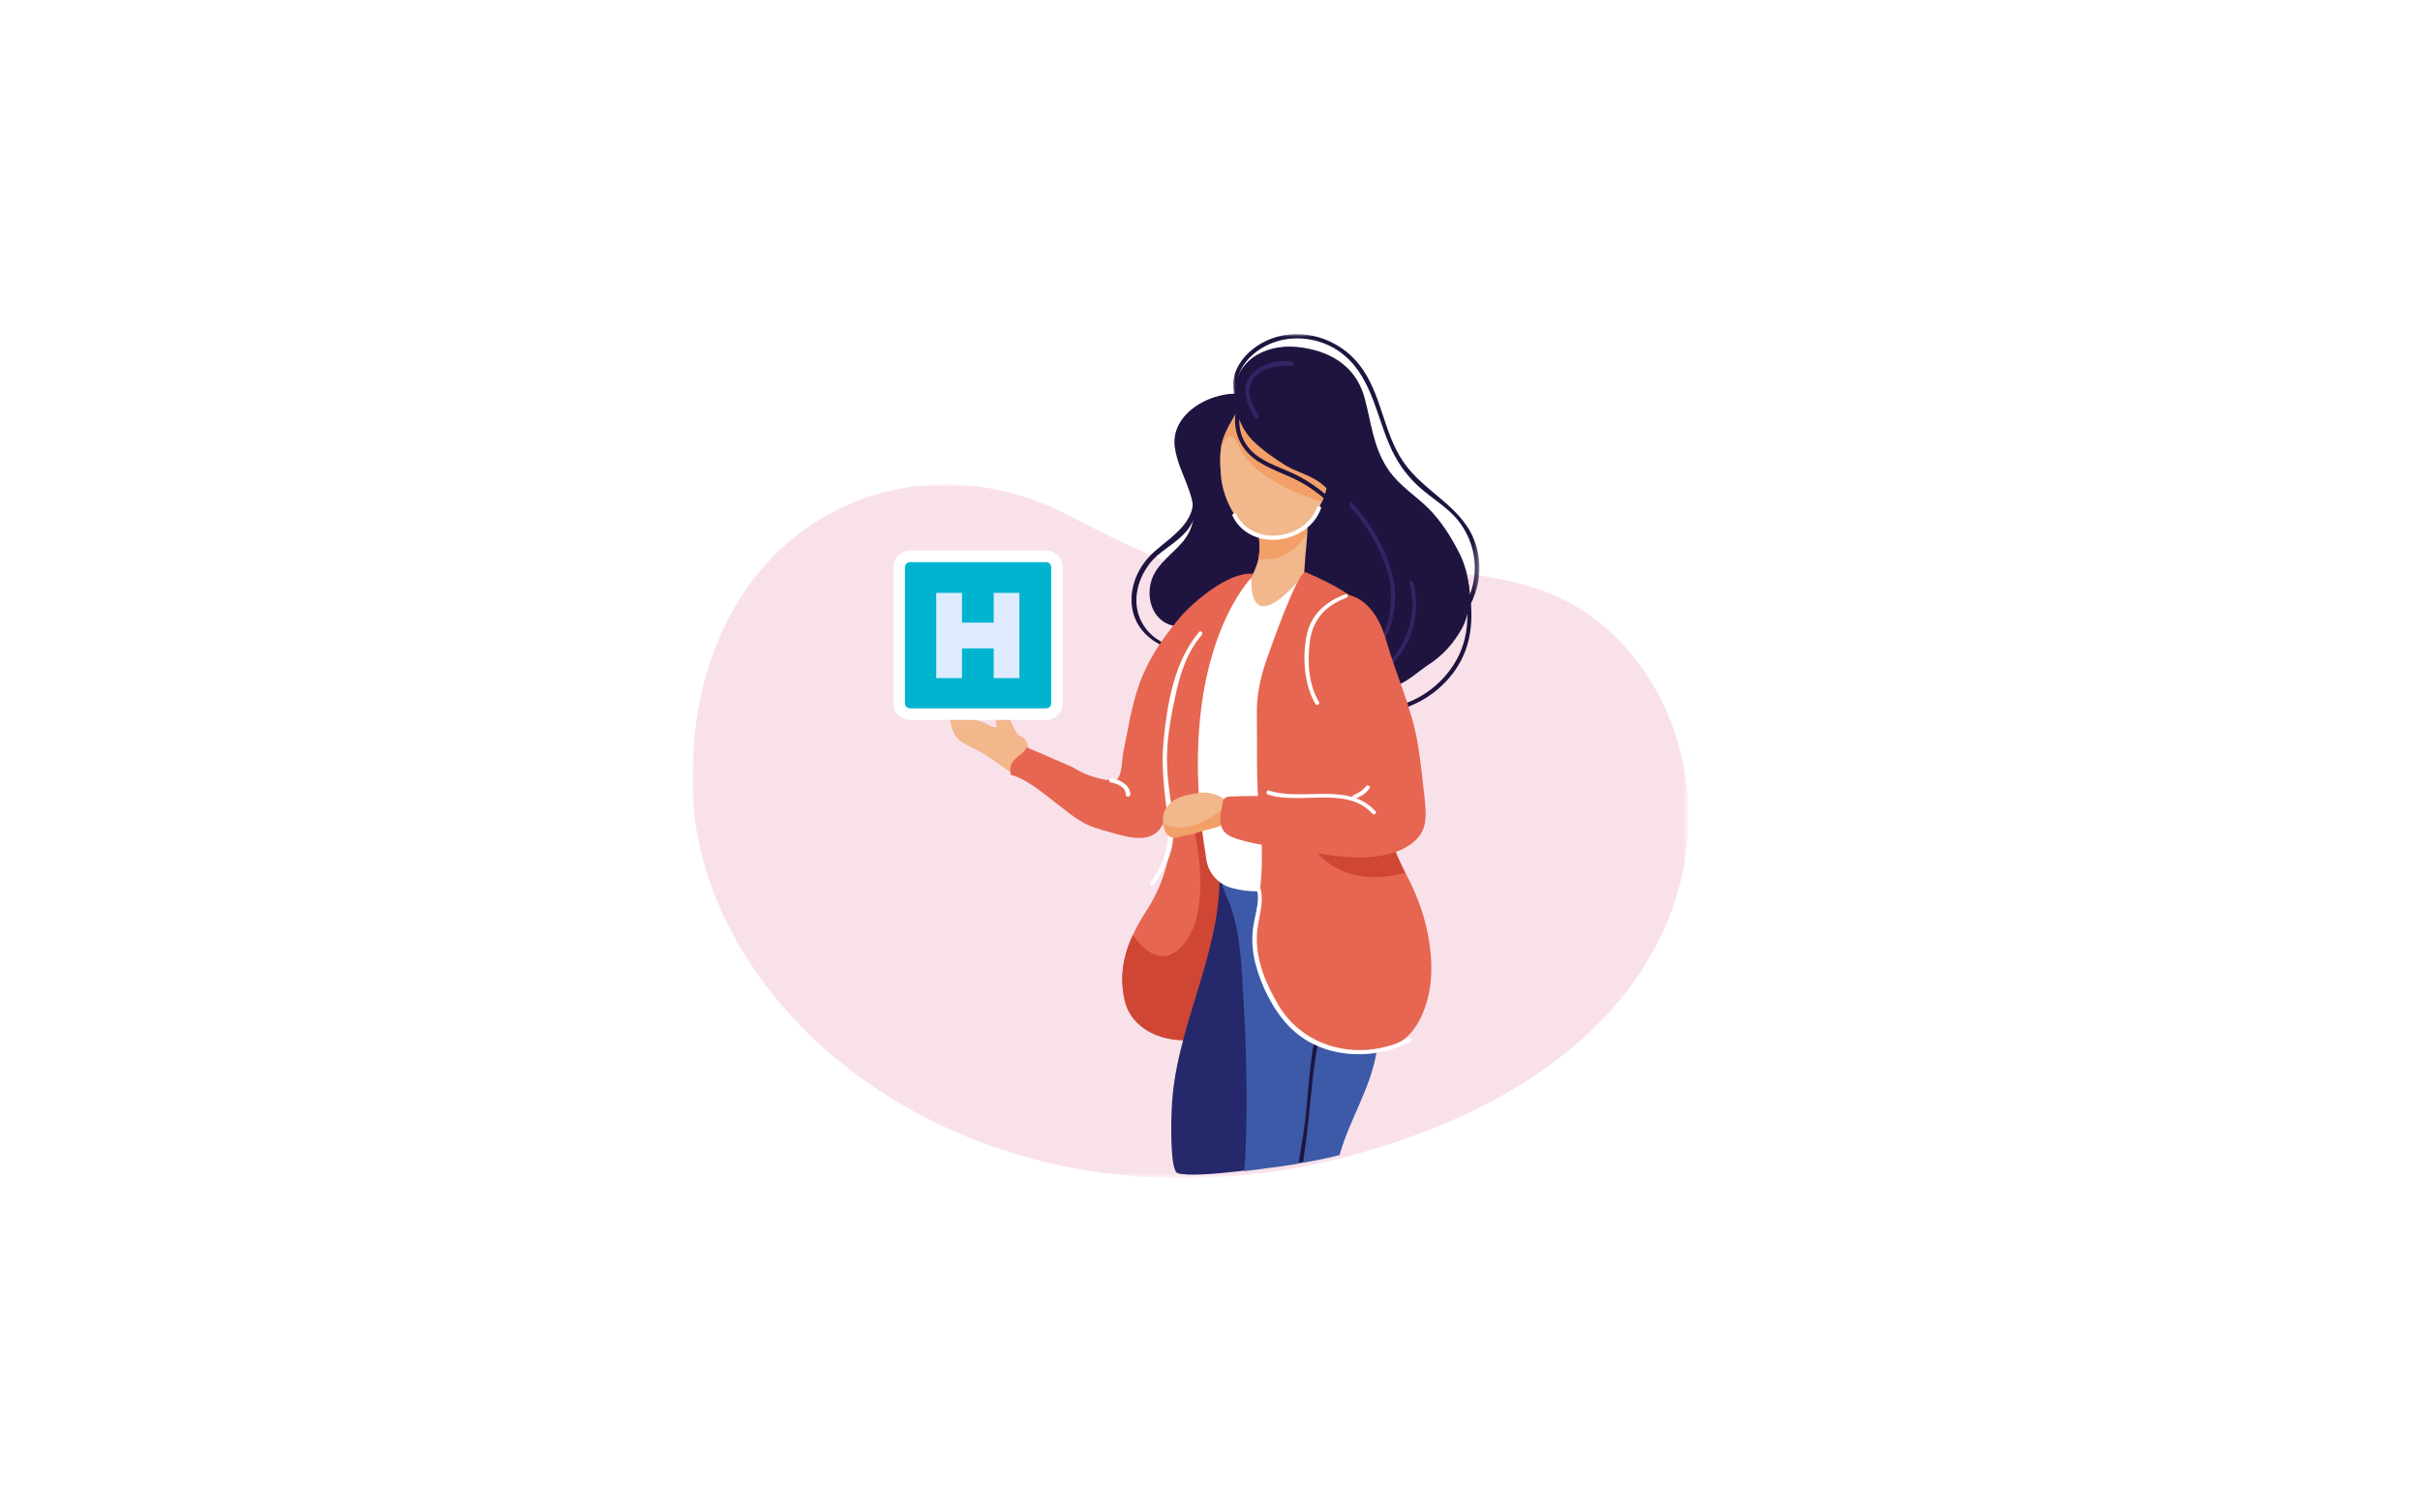 <?xml version="1.0" encoding="utf-8"?>
<!-- Generator: Adobe Illustrator 23.1.1, SVG Export Plug-In . SVG Version: 6.00 Build 0)  -->
<svg version="1.1" id="Calque_1" xmlns="http://www.w3.org/2000/svg" xmlns:xlink="http://www.w3.org/1999/xlink" x="0px" y="0px"
	 viewBox="0 0 480 300" style="enable-background:new 0 0 480 300;" xml:space="preserve">
<style type="text/css">
	.st0{filter:url(#Adobe_OpacityMaskFilter);}
	.st1{fill-rule:evenodd;clip-rule:evenodd;fill:#FFFFFF;}
	.st2{mask:url(#mask-2_1_);fill-rule:evenodd;clip-rule:evenodd;fill:#F9E1EA;}
	.st3{fill-rule:evenodd;clip-rule:evenodd;fill:#1F1440;}
	.st4{fill-rule:evenodd;clip-rule:evenodd;fill:#E66651;}
	.st5{fill-rule:evenodd;clip-rule:evenodd;fill:#F2B78B;}
	.st6{fill-rule:evenodd;clip-rule:evenodd;fill:#CF4634;}
	.st7{fill-rule:evenodd;clip-rule:evenodd;fill:#25286A;}
	.st8{fill-rule:evenodd;clip-rule:evenodd;fill:#3C5AA7;}
	.st9{fill-rule:evenodd;clip-rule:evenodd;fill:#F2A068;}
	.st10{filter:url(#Adobe_OpacityMaskFilter_1_);}
	.st11{mask:url(#mask-9_1_);fill-rule:evenodd;clip-rule:evenodd;fill:#1F1440;}
	.st12{fill-rule:evenodd;clip-rule:evenodd;fill:#352364;}
	.st13{fill-rule:evenodd;clip-rule:evenodd;fill:#00B4CF;}
	.st14{fill-rule:evenodd;clip-rule:evenodd;fill:#DFECFF;}
</style>
<title>Service Assurance scolaire Hospitalisation</title>
<desc>Created with Sketch.</desc>
<g id="Service-Assurance-scolaire-Hospitalisation">
	<g id="Group-92" transform="translate(74, 66)">
		<g id="Group-3" transform="translate(63, 30)">
			<g id="Clip-2">
			</g>
			<defs>
				<filter id="Adobe_OpacityMaskFilter" filterUnits="userSpaceOnUse" x="0.3" y="0.1" width="197.7" height="137.6">
					<feColorMatrix  type="matrix" values="1 0 0 0 0  0 1 0 0 0  0 0 1 0 0  0 0 0 1 0"/>
				</filter>
			</defs>
			<mask maskUnits="userSpaceOnUse" x="0.3" y="0.1" width="197.7" height="137.6" id="mask-2_1_">
				<g class="st0">
					<polygon id="path-1_1_" class="st1" points="0.3,0.1 197.9,0.1 197.9,137.7 0.3,137.7 					"/>
				</g>
			</mask>
			<path id="Fill-1" class="st2" d="M166.7,20.4c38.6,11.3,52.7,82.3-25,109.5C64.1,157.1,0,108.3,0.3,58.3
				c0.3-50,42-69.2,74.6-52.1C137.2,38.9,128.5,9.2,166.7,20.4"/>
		</g>
		<g id="Group-84" transform="translate(113, 0)">
			<path id="Fill-15" class="st3" d="M50,30.8c0.9,2.5,0.4,5.6-1.1,7.8c-1.8,2.7-5,4.1-7.2,6.4c-3,3.3-4.4,8.2-2.3,12.3
				c2.2,4.2,6.5,5.5,11,5.5c0.6,0,0.6,0.9,0,0.8c-7-0.1-13.7-4.2-12.9-11.9c0.4-3.3,2.1-6.3,4.7-8.5c3.7-3.2,9.1-6.4,6.9-12.3
				C49,30.5,49.8,30.3,50,30.8"/>
			<path id="Fill-17" class="st3" d="M68.2,24.4c-1.9-1.7-4.3-2.6-6.1-4.6c-1.8-2-3.6-4.3-4-7C57.3,6,63.6,2.2,70.1,2.8
				c6.4,0.6,11.7,3.6,13.5,9.9c1.4,5,1.7,10,4.8,14.5c2.1,3.1,5.5,5.2,8.1,7.8c2.4,2.5,4.2,5.3,5.8,8.4c2.3,4.3,3.1,10.8,0.7,15.2
				c-1.6,2.9-3.8,5.4-6.6,7.2c-2.4,1.6-4.8,4-7.7,4.6c-6.5,1.4-11.2-6.6-13.9-11.2c-2.8-4.7-6.2-10.9-6-16.5
				c0.2-5.1,2.9-10,1.3-15.2C69.6,26,68.7,25.3,68.2,24.4"/>
			<path id="Fill-19" class="st3" d="M61.2,12.5C55,10.6,45.1,15.3,46,22.6c0.8,6.3,6.5,11.9,2.1,18.2c-2,2.8-5.6,4.8-6.7,8.3
				c-1.1,3.4,0.1,7.8,3.9,8.9c4.2,1.2,9.4-1.3,13.2-3c3.5-1.6,7-4.7,8.1-8.4C68,42.1,67,38.3,66,34C64.9,29.5,64.1,24.3,61.2,12.5"
				/>
			<path id="Fill-21" class="st4" d="M36.1,132.5c1.6,6.7,9.9,9.1,16,7.2c7.2-2.2,8.3-11.2,8.9-17.5c0.3-3.7,0.3-7.3,0.2-11
				c-0.1-4.5-0.4-8.9-0.3-13.4c0.2-5.2-0.7-9.9-1.4-15c-0.7-5.2-0.7-10.4-1.3-15.7c-0.2-1.4,3.9-2.2,3.5-18.2
				c-1.3,2.5-6.6,3.7-6.6,3.7s-9.8,28.5-13.7,29.7c0,0.7,3.7,15.5,3.7,16.2c0.3,5.8-1.7,11.5-4.8,16.3c-1,1.5-1.9,3.1-2.6,4.7
				C35.8,123.5,35,127.8,36.1,132.5"/>
			<path id="Fill-23" class="st5" d="M17.7,84.7c-0.9-1-0.5-2.5-1.1-3.6c-0.4-0.9-1-0.8-1.6-1.4c-0.7-0.6-0.9-1.4-1.3-2.2
				c-0.4-0.9-1.5-4.1-2.8-3.4c-0.9,0.5-0.4,3.3-0.2,4.1c-1,0.2-2.2-0.8-3.2-1.1c-1.2-0.4-2.1-0.4-2.7-1.5c-0.6-1-0.7-2.3-1.8-3.1
				c-1-0.7-1.8-0.4-2.9-0.4c-0.3,1.5,1,3.7,1.4,5.1c0.6,1.9,0.5,2.8,2.3,4c1.8,1.1,3.7,1.8,5.4,3c1.5,1,2.8,2.1,4.3,3
				C14.9,88,17.7,89.5,17.7,84.7"/>
			<path id="Fill-25" class="st6" d="M36.1,132.5c1.6,6.7,9.9,9.1,16,7.2c7.2-2.2,8.3-11.2,8.9-17.5c0.3-3.7,0.3-7.3,0.2-11
				c-0.8-2-1.5-3.5-1.5-3.7c-0.1-0.7-5.2-10.8-5.5-11.2c-0.3-0.3-4.7,0.7-4.7,0.7s4.6,17.2-1.9,24.5c-4,4.5-7.7,1.1-9.9-2.1
				C35.8,123.5,35,127.8,36.1,132.5"/>
			<path id="Fill-27" class="st7" d="M67,154.8c-1.1-4.6-1.5-9.1-2-13.7c-0.5-4.9-0.8-11.8-10.1-33.5c0.2,16-9,30.7-9.5,46.6
				c-0.1,1.5-0.4,12.1,1.2,12.5c3.8,1.2,21.7-1.7,21.7-1.7S68.2,160.2,67,154.8"/>
			<path id="Fill-29" class="st4" d="M13.5,87.7c4.5,1,10.8,7.8,15,9.8c2,0.9,4.1,1.4,6.2,2c1.9,0.5,4.1,1,6,0.5
				c1.1-0.3,2.1-1,2.7-2.1c1.3-2.2,1.4-5.3,2.2-7.7c1-2.8,1.5-5.5,1.9-8.4c1.1-8,6.5-15.7,14-34c-4.8-0.4-11.6,5.4-14.4,8.6
				c-3.7,4.4-6.6,8.7-8.4,14.1c-1.4,4.2-2,8.5-2.9,12.7c-0.2,0.9-0.2,2.5-0.5,3.8c-0.2,0.7-0.4,1.3-0.8,1.7c-0.7,0-1.3,0-2,0
				c-1.9-0.3-3.7-0.9-5.3-1.7c-0.5-0.3-1.1-0.6-1.6-0.9c-4.8-2.1-4.2-1.8-9-3.9C16.1,84,12.7,84.3,13.5,87.7"/>
			<path id="Fill-31" class="st8" d="M66.7,109.9c-3.7-0.4-8-0.6-11.5-2.3c-0.1,2.1,1.3,4.5,2,6.5c0.8,2.4,1.3,4.8,1.6,7.3
				c0.6,4.6,0.7,9.3,1,14c0.5,8.6,0.7,22.3,0,30.9c0,0,8.7-1.1,9.6-1.3c1.1-0.2,3.3-0.6,4.9-0.9c2.5-0.5,4.4-1,4.4-1
				c2-7.1,6-12.9,7.3-20.2C87.8,132.5,88.8,120.2,66.7,109.9"/>
			<path id="Fill-33" class="st5" d="M59.8,54.1c1.5,4,7.9,1.2,9.7-0.9c2.4-2.8,2.1-5.2,2.4-8.7c0.2-2,0.3-3.5,0.4-4.7
				c0.3-6-1.8-2.8-10.6-2.5c1.1,2.1,1.4,5.1,0.9,7.6c0,0.1,0,0.2-0.1,0.3C62.1,47.5,59,51.8,59.8,54.1"/>
			<path id="Fill-35" class="st1" d="M71.5,48.1c0,0-10.6,13.5-10.3,0.5c0,0-15.7,15.7-8.9,56c0.4,2.5,2.2,4.6,4.6,5.4
				c2.3,0.7,5.6,1.2,10.3,0.4L71.5,48.1z"/>
			<path id="Fill-37" class="st9" d="M62.6,44.9c5.3,0.5,8.2-2.6,9.6-5.1c0.3-6-1.8-2.8-10.6-2.5C62.8,39.4,63.1,42.4,62.6,44.9"/>
			<path id="Fill-39" class="st5" d="M55,25.3c0,0.6,0,1.2,0.1,1.8c0,6.8,5.3,15.8,13,13.1c0.6-0.2,1.3-0.4,1.9-0.7
				c1.8-0.8,3.3-2.2,4.2-4.1c0.4-0.6,0.7-1.3,1-1.9c0.5-1.1,0.8-2.2,1-3.3c0.3-1.4,0.2-2.6-0.2-3.8c-1-2.5-4.1-5-10.7-8.6
				c-1.8-1-4-2.1-6.4-3.2c-1.6,3-3.1,5-3.7,7.9C55.1,23.4,55,24.3,55,25.3"/>
			<g id="Group-43" transform="translate(57.481, 0)">
				<g id="Clip-42">
				</g>
				<defs>
					<filter id="Adobe_OpacityMaskFilter_1_" filterUnits="userSpaceOnUse" x="0.1" y="0.3" width="48.9" height="60.9">
						<feColorMatrix  type="matrix" values="1 0 0 0 0  0 1 0 0 0  0 0 1 0 0  0 0 0 1 0"/>
					</filter>
				</defs>
				<mask maskUnits="userSpaceOnUse" x="0.1" y="0.3" width="48.9" height="60.9" id="mask-9_1_">
					<g class="st10">
						<polygon id="path-8_1_" class="st1" points="0.1,0.3 48.9,0.3 48.9,61.1 0.1,61.1 						"/>
					</g>
				</mask>
				<path id="Fill-41" class="st11" d="M1,13.9C-1.8,8.5,2.4,3.2,7.6,1.2c6.3-2.4,13.5,0,17.5,5.1c4.5,5.7,4.7,13.3,8.7,19.2
					c4.2,6.3,12.2,9,14.5,16.7c2.2,7.4-1.3,14.8-7.8,18.8c-0.5,0.3-0.9-0.4-0.4-0.7c7.8-4.8,10.5-14.7,5.2-22.3
					c-2.2-3.2-5.7-5-8.5-7.6c-2.5-2.3-4.4-5.1-5.7-8.2C28.3,15.7,27.3,7.9,21,3.6c-3.7-2.5-8.6-3.2-12.8-1.7
					C3.4,3.6-0.9,8.4,1.7,13.5C2,14,1.2,14.4,1,13.9"/>
			</g>
			<path id="Fill-44" class="st3" d="M74.3,137.7c-1.8,7-1.7,14.2-2.8,21.3c-0.3,1.8-0.6,3.8-0.9,5.6l0.9-0.2c0-0.3,0.1-0.7,0.1-1
				c1.4-8.5,1.4-17.2,3.5-25.5C75.3,137.4,74.5,137.1,74.3,137.7"/>
			<path id="Fill-46" class="st3" d="M104.2,49.2c1.1,6.6,1.2,12.6-2.9,18.2c-3.7,4.9-9.2,7.8-15.4,8.1c-0.6,0-0.6-0.8,0-0.8
				c5.9-0.3,11.2-3.1,14.7-7.8c4-5.4,3.9-11.1,2.8-17.5C103.3,48.9,104.1,48.7,104.2,49.2"/>
			<path id="Fill-48" class="st4" d="M61.5,121.5c0.3,3.7,2.4,7.3,4.1,10.5c3.4,6.2,8.8,10.4,16.2,10.3c4,0,8.2-0.2,11-3.4
				c2.4-2.7,3.7-6.9,4-10.4c0.5-5.9-0.9-12.5-3.4-18c-0.5-1.2-1.1-2.3-1.7-3.5c-1-2-2-4.1-2.7-6.3c-0.3-0.8-0.5-1.5-0.7-2.3
				c-0.6-2.4-1-4.8-1.7-7.2c-1.9-6.6-2-27.3-2.4-34.1c-0.1-1.7-0.4-4.5-12.2-9.6c-1.5-0.7-7.2,15.7-7.8,17.4
				c-1.2,3.5-2,7.1-1.9,10.8c0.1,6.6-0.2,13.1,0.5,19.6c0.6,5.9,0.8,11.5-0.2,17.3C62.1,115.6,61.3,118.7,61.5,121.5"/>
			<path id="Fill-50" class="st6" d="M72.9,101.6c6,8.1,15,6.6,18.8,5.5c-1-2-2-4.1-2.7-6.3c-0.3-0.8-0.5-1.5-0.7-2.3
				C80.4,95,67.8,94.7,72.9,101.6"/>
			<path id="Fill-52" class="st12" d="M76.7,30c6.3,4.2,11.4,12.1,12.8,19.4c1,5.4-1.1,13.7-6.5,16.5c-0.5,0.2-0.9-0.5-0.4-0.7
				c5.8-2.9,7.3-11.8,5.7-17.4c-1.9-6.5-6.2-13.3-12-17.1C75.8,30.5,76.2,29.7,76.7,30"/>
			<path id="Fill-54" class="st12" d="M93.3,49.5c2.2,8.6-2.1,16.2-9.5,20.7c-0.5,0.3-0.9-0.4-0.4-0.7c7.1-4.3,11.3-11.5,9.2-19.8
				C92.3,49.2,93.2,49,93.3,49.5"/>
			<path id="Fill-56" class="st9" d="M55.3,22.6c1-2.2,2.2-3.1,3.5,0c2.6,6.2,12.8,9.8,16.4,11c0.5-1.1,0.8-2.2,1-3.3
				c0.3-1.4,0.2-2.6-0.2-3.8L68.6,23l-3.2-5c-1.8-1-4-2.1-6.4-3.2C57.4,17.7,55.8,19.7,55.3,22.6"/>
			<path id="Fill-58" class="st3" d="M79.4,41.9c2.2-3.9-1.4-10.1-4.9-12.4c-2.1-1.4-4.6-2-6.7-3.3c-2.2-1.4-4.5-3-6.3-4.8
				c-2.7-2.6-5.2-8.8-1.8-12c4-3.8,11.4,1.7,14.4,4.4c2.7,2.4,5.1,5.5,6.5,8.8C82.2,26,81.6,29.2,79.4,41.9"/>
			<path id="Fill-60" class="st3" d="M59.9,12.8c-1.7,3.8-1.6,8,1.7,11c2.5,2.2,6,3.1,8.9,4.6c4.5,2.4,9.5,6.4,10.7,11.6
				c0.1,0.5-0.7,0.8-0.8,0.2c-0.9-4.2-4.6-7.6-8.1-9.8c-3.1-2-6.7-2.9-9.8-4.9c-4.7-3.1-5.6-8.3-3.4-13.2
				C59.4,11.9,60.1,12.3,59.9,12.8"/>
			<path id="Fill-62" class="st12" d="M69.2,6.6c-2.7-0.3-6.3,0.4-7.8,2.9c-1.4,2.3,0,4.9,1.2,6.9c0.3,0.5-0.4,0.9-0.7,0.4
				c-1.4-2.3-2.8-5.2-1.2-7.8c1.7-2.7,5.5-3.7,8.5-3.3C69.7,5.8,69.7,6.6,69.2,6.6"/>
			<path id="Fill-64" class="st1" d="M33.6,88.4c1.6,0.3,3.6,1.3,3.6,3.2c0,0.5-0.9,0.6-0.9,0c0-1.5-1.7-2.2-3-2.4
				C32.8,89.1,33,88.3,33.6,88.4"/>
			<path id="Fill-66" class="st1" d="M51.4,59.9c-3,3.5-4.4,7.9-5.3,12.3c-1,4.6-1.8,9.2-1.6,13.8c0.1,4.6,1.4,9.3,1.2,14
				c-0.2,3.5-1.7,6.5-3.8,9.4c-0.3,0.4-1.1,0-0.7-0.4c3.3-4.3,3.9-8.3,3.3-13.6c-0.6-4.8-1.2-9.7-0.7-14.5c0.7-7.3,2.1-15.7,7-21.5
				C51.1,58.9,51.7,59.5,51.4,59.9"/>
			<path id="Fill-68" class="st1" d="M75,34.9c-2.6,7.1-13.9,8.7-17.5,1.5C57.2,36,58,35.5,58.2,36c3.3,6.5,13.6,5.1,16-1.3
				C74.4,34.2,75.2,34.4,75,34.9"/>
			<path id="Fill-70" class="st1" d="M62.5,109c1.8,3.3-0.1,7.1-0.2,10.5c-0.2,5,1.8,9.7,4.3,13.9c5.3,8.9,16.7,11.2,25.8,6.5
				c0.5-0.3,0.9,0.5,0.4,0.7c-7.7,4-18,3.4-24.2-3.1c-3.1-3.2-5.5-8.1-6.6-12.4c-0.6-2.4-0.8-5-0.4-7.4c0.4-2.8,1.7-5.8,0.2-8.4
				C61.5,109,62.2,108.5,62.5,109"/>
			<path id="Fill-72" class="st5" d="M57.5,95.2c0.1,0.6-0.1,1.1-0.5,1.5c-2.2,1.7-4.8,1.7-7.4,2.7c-0.8,0.2-1.5,0.3-2.2,0.4
				c-2.4,1.1-3.5-0.6-3.7-2.4c-0.1-1.2,0.1-2.5,0.6-3.1c1.7-2.6,4.4-2.6,6.9-3.1c0.7,0,1.5,0,2.1,0.2c1.4,0.3,2.5,0.9,3.3,1.9
				c0,0,0,0.1,0.1,0.1C57.2,94.1,57.4,94.7,57.5,95.2"/>
			<path id="Fill-74" class="st9" d="M57.5,95.2c0.1,0.6-0.1,1.1-0.5,1.5c-2.2,1.7-4.8,1.7-7.4,2.7c-0.8,0.2-1.5,0.3-2.2,0.4
				c-2.4,1.1-3.5-0.6-3.7-2.4c5.1,2.4,10.5-1.7,13-4C57.2,94.1,57.4,94.7,57.5,95.2"/>
			<path id="Fill-76" class="st4" d="M71.5,49.1c2.8,1.8,6.3,2.1,9.4,3c4,1.2,6.1,5.5,7.1,9.1c2,6.9,5,13.2,6.2,20.3
				c0.6,3.6,1,7.4,1.4,11.1c0.4,4.1,0.4,6.8-3.3,9.2c-5.7,3.6-14.8,2.1-21,0.9c-3.9-0.7-8.1-0.9-11.9-2c-1.8-0.5-3.8-1.1-4.2-3
				c-0.4-1.4,0.1-3,0.3-4.5c0.1-0.7,0.6-1.2,1.3-1.2c6.7-0.3,13.4,0.1,20.1-0.2c0.3-6.4-2.1-12-2.7-18.2c-0.5-5.4-1-12.1,1.6-17
				c0.9-1.7,2.3-2.4,0.8-4C75.8,51.8,73.7,50.6,71.5,49.1"/>
			<path id="Fill-78" class="st1" d="M80,52.6c-4.1,1.5-6.6,4.3-7.2,8.6c-0.5,4-0.3,8.5,1.8,12c0.3,0.5-0.5,0.9-0.7,0.4
				c-2.3-3.9-2.6-9.4-1.7-13.7c0.9-4.1,3.8-6.6,7.6-8C80.3,51.6,80.6,52.4,80,52.6"/>
			<path id="Fill-80" class="st1" d="M85.2,95.4c-5-5.6-14.2-1.7-20.7-3.8c-0.5-0.2-0.3-1,0.2-0.8c6.6,2.2,15.8-1.8,21.1,4.1
				C86.2,95.2,85.6,95.8,85.2,95.4"/>
			<path id="Fill-82" class="st1" d="M81.5,91.7c0.9-0.4,1.8-0.9,2.4-1.7c0.3-0.5,1.1,0,0.7,0.4c-0.7,1.1-1.8,1.6-2.9,2.1
				C81.3,92.7,81,91.9,81.5,91.7"/>
		</g>
		<g id="Group-91" transform="translate(103, 43)">
			<path id="Fill-85" class="st1" d="M33.8,30.5c0,1.8-1.5,3.3-3.3,3.3h-27c-1.8,0-3.3-1.5-3.3-3.3v-27c0-1.8,1.5-3.3,3.3-3.3h27
				c1.8,0,3.3,1.5,3.3,3.3V30.5z"/>
			<path id="Fill-87" class="st13" d="M3.5,31.5c-0.5,0-1-0.4-1-1v-27c0-0.5,0.4-1,1-1h27c0.5,0,1,0.4,1,1v27c0,0.5-0.4,1-1,1H3.5z"
				/>
			<polygon id="Fill-89" class="st14" points="20.1,8.6 20.1,14.5 13.8,14.5 13.8,8.6 8.7,8.6 8.7,25.5 13.8,25.5 13.8,19.6 
				20.1,19.6 20.1,25.5 25.2,25.5 25.2,8.6 			"/>
		</g>
	</g>
</g>
</svg>
